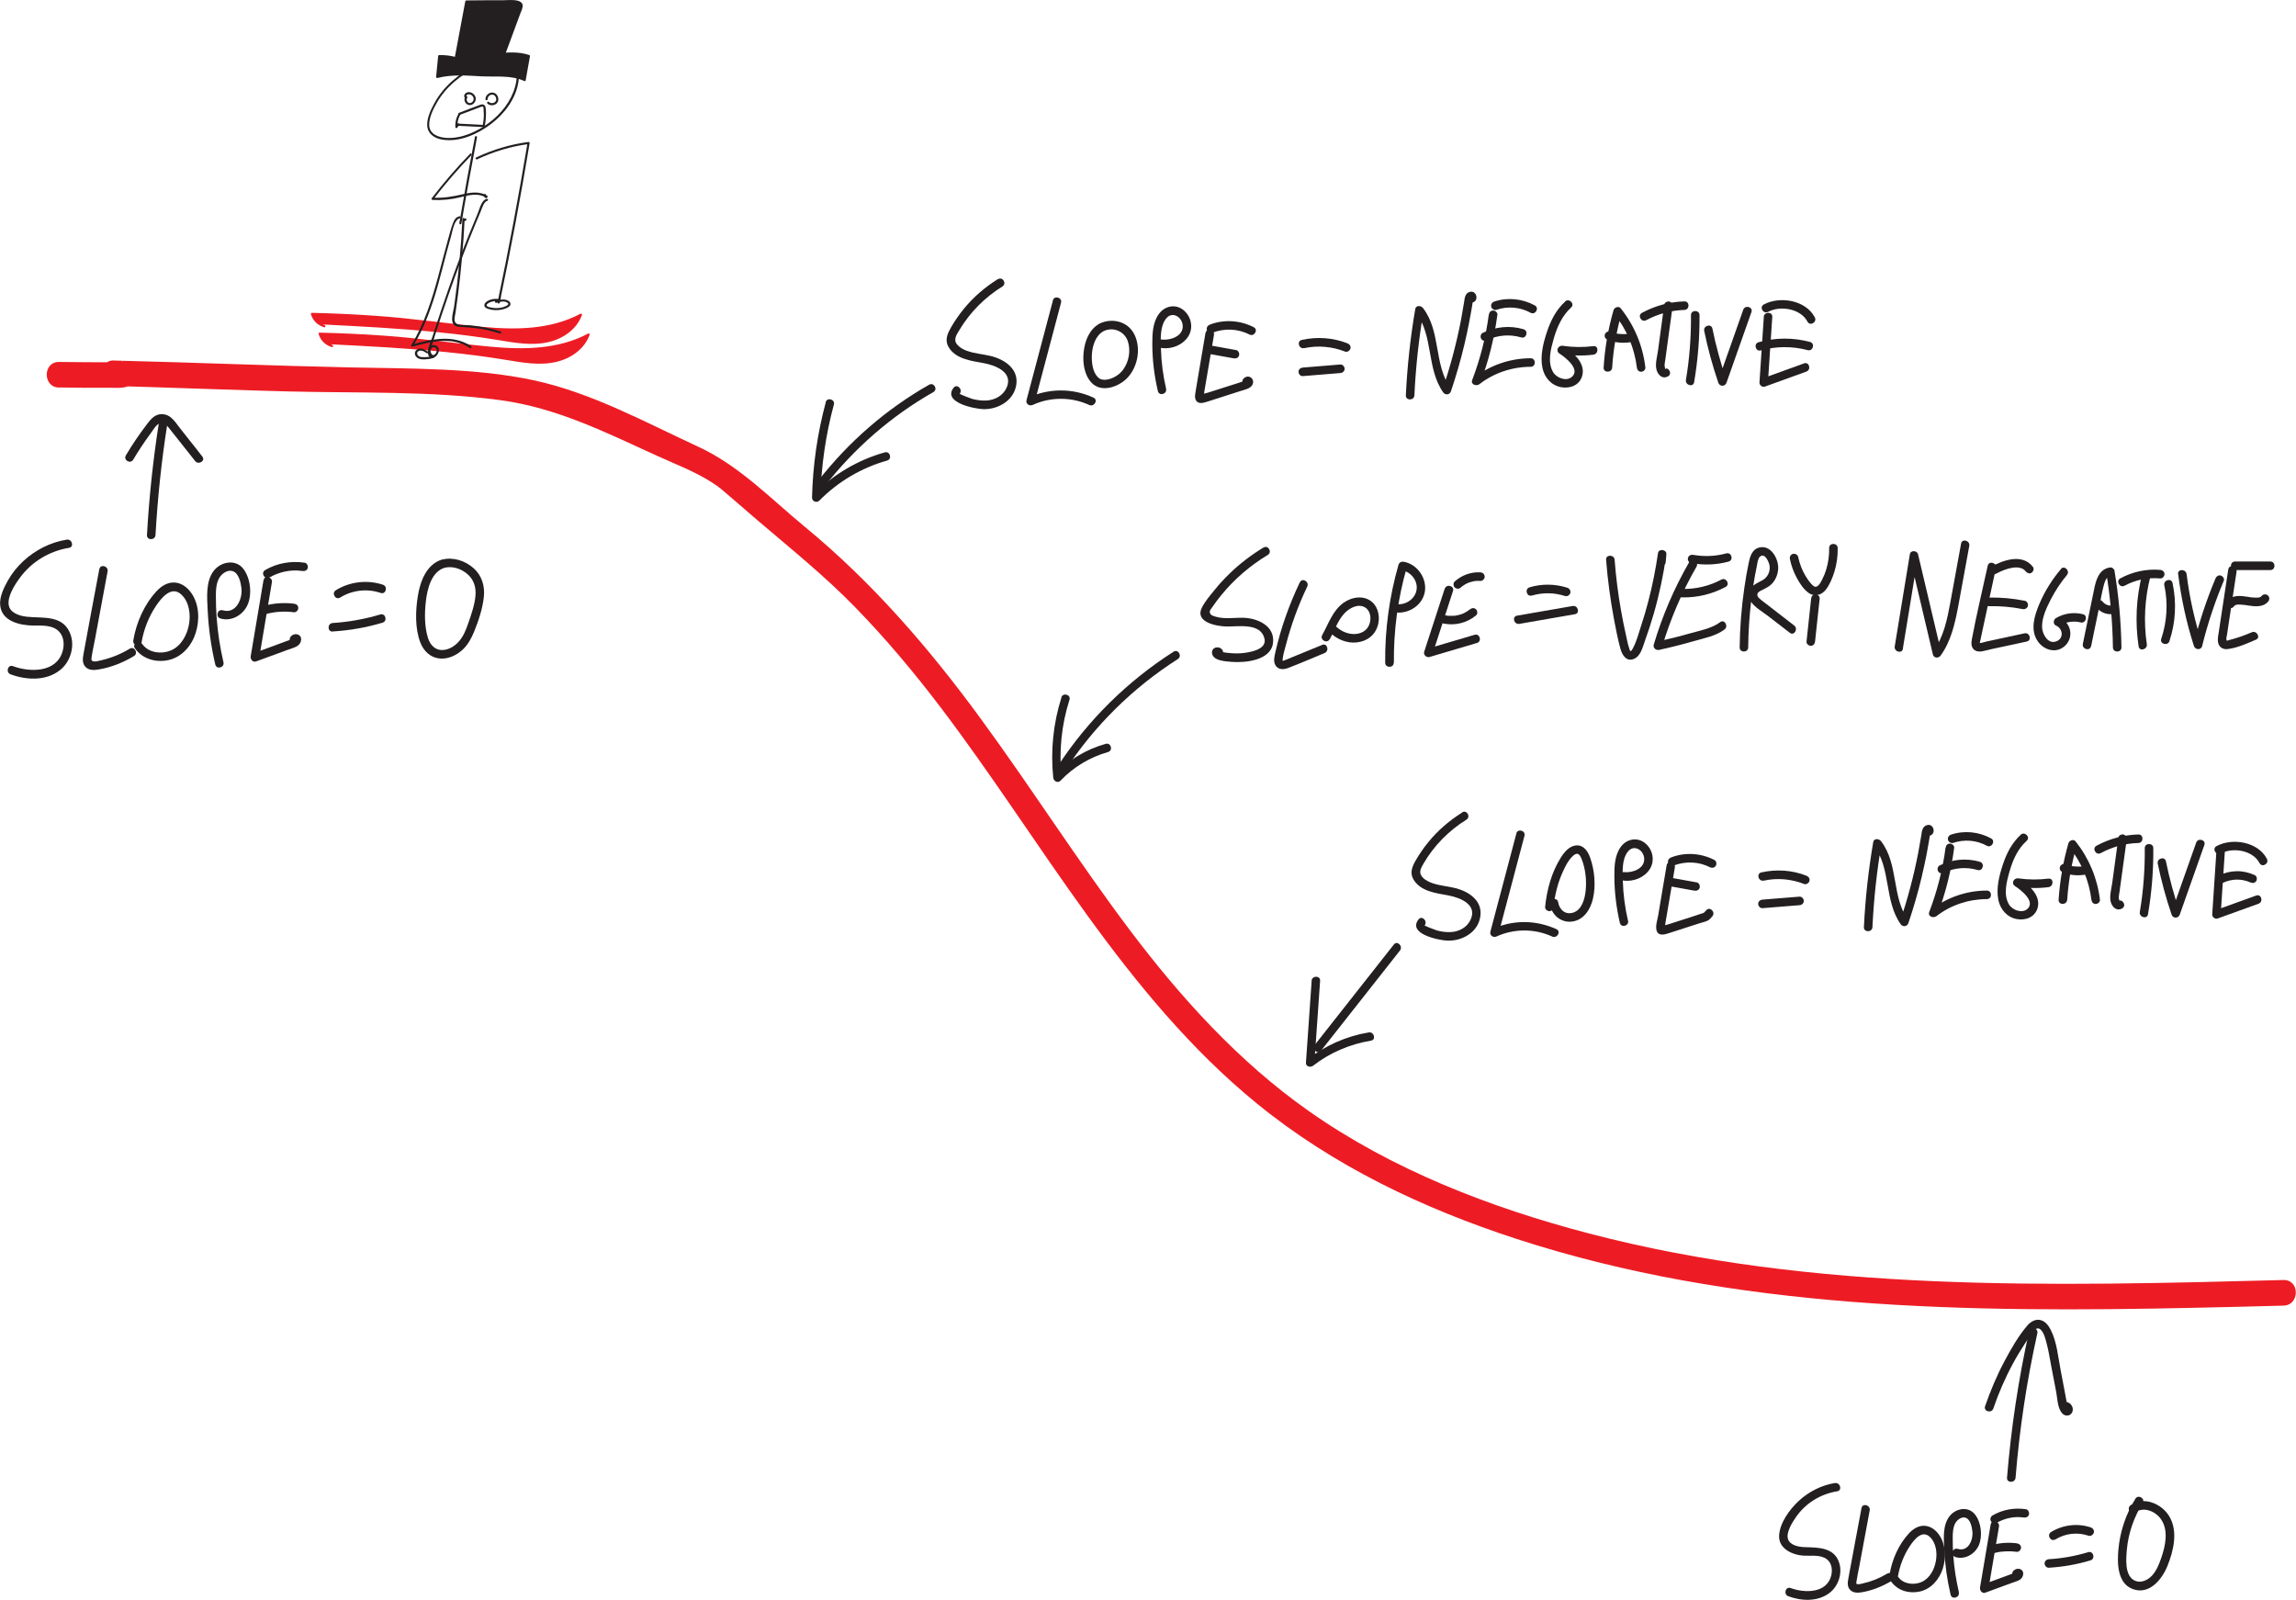 <?xml version="1.0" encoding="UTF-8"?>
<svg id="Layer_2" data-name="Layer 2" xmlns="http://www.w3.org/2000/svg" viewBox="0 0 268.87 187.33">
  <defs>
    <style>
      .cls-1 {
        fill: #ed1c24;
      }

      .cls-1, .cls-2 {
        stroke-width: 0px;
      }

      .cls-2 {
        fill: #231f20;
      }
    </style>
  </defs>
  <g id="Layer_1-2" data-name="Layer 1">
    <path class="cls-1" d="M6.94,45.37c2.06.03,4.12.06,6.17.04.86,0,1.92.11,2.51-.65,1.08-1.4-.38-2.35-1.59-2.48-.17-.02-.34-.03-.51-.04-.32-.02-.33-.12.09.02l.9.69h0c-.3.73-.6,1.47-.9,2.2-.51.2-.44.01-.17.05.23.03.48.01.71.02,1.11.03,2.23.07,3.34.1,5.38.17,10.76.37,16.14.51,8.26.22,16.71-.08,24.92,1.02,6.64.89,12.38,3.78,18.41,6.53,2.17.99,4.5,1.86,6.5,3.17.82.53.98.7,1.8,1.4,1.19,1.01,2.36,2.05,3.55,3.06,3.86,3.29,7.78,6.45,11.32,10.08s6.84,7.56,9.93,11.62c6.03,7.93,11.38,16.35,17.23,24.42,5.82,8.04,12.17,15.78,19.89,22.08,8.95,7.31,19.48,12.3,30.42,15.86,25.57,8.33,52.87,8.64,79.48,8.06,3.44-.07,6.88-.16,10.32-.25,1.93-.05,1.93-3.05,0-3-27.16.71-54.86,1.48-81.36-5.46-11.55-3.03-23.02-7.45-32.83-14.36-8.17-5.76-14.95-13.25-20.94-21.2s-11.46-16.56-17.41-24.69c-6.04-8.26-12.67-15.94-20.58-22.46-4.07-3.35-7.72-7.2-12.55-9.42-6.24-2.88-12.48-6.32-19.26-7.77s-14.34-1.35-21.46-1.5c-9.04-.19-18.06-.57-27.1-.79-.33,0-.8-.07-1.11.05-.92.36-1.38,1.28-.9,2.2.37.71,1.09.72,1.76.79.14.01.29.03.44.04.32.02-.25-.05-.2-.03.45.21-1.17-1.04-.54-.36l-.44-1.06h0c.15-.35.29-.7.44-1.06-2.14,2.19.96-.55.61-.37.6-.3.42-.01.28-.04-.09-.02-.21.01-.3.01-.41,0-.82.01-1.24.02-1.93,0-3.86-.02-5.79-.04s-1.93,2.98,0,3h0Z"/>
    <g>
      <g>
        <path class="cls-1" d="M38.64,40.18c6.83.35,13.67.69,20.41,1.79,1.85.3,3.73.66,5.58.36s3.7-1.4,4.3-3.18c-4.72,2.57-10.48,1.71-15.82,1.05-5.21-.64-10.44-1.03-15.69-1.15.18.7.76,1.27,1.46,1.44"/>
        <path class="cls-1" d="M38.64,40.31c4.55.23,9.1.46,13.64.92,2.33.23,4.66.53,6.97.91,1.95.32,3.99.7,5.95.22,1.69-.41,3.24-1.49,3.85-3.16.04-.11-.09-.19-.18-.14-3.53,1.88-7.6,1.89-11.48,1.53-4.16-.39-8.3-1-12.47-1.29-2.49-.18-4.99-.29-7.49-.35-.08,0-.14.08-.12.16.23.76.78,1.3,1.55,1.53.15.04.22-.2.07-.24-.68-.2-1.16-.67-1.37-1.35l-.12.16c4.55.11,9.09.41,13.61.91,3.98.44,8,1.19,12.01.85,2.08-.18,4.1-.69,5.95-1.67l-.18-.14c-.62,1.71-2.31,2.74-4.03,3.06-2.13.4-4.31-.12-6.42-.45-4.15-.64-8.34-1.02-12.53-1.29-2.4-.15-4.79-.28-7.19-.4-.16,0-.16.24,0,.25h0Z"/>
      </g>
      <g>
        <path class="cls-1" d="M37.74,37.87c6.83.35,13.67.69,20.41,1.79,1.85.3,3.73.66,5.58.36s3.7-1.4,4.3-3.18c-4.72,2.57-10.48,1.71-15.82,1.05-5.21-.64-10.44-1.03-15.69-1.15.18.7.76,1.27,1.46,1.44"/>
        <path class="cls-1" d="M37.74,37.99c4.55.23,9.1.46,13.64.92,2.33.23,4.66.53,6.97.91,1.95.32,3.99.7,5.95.22,1.69-.41,3.24-1.49,3.85-3.16.04-.11-.09-.19-.18-.14-3.53,1.88-7.6,1.89-11.48,1.53-4.16-.39-8.3-1-12.47-1.29-2.49-.18-4.99-.29-7.49-.35-.08,0-.14.08-.12.16.23.76.78,1.3,1.55,1.53.15.04.22-.2.07-.24-.68-.2-1.16-.67-1.37-1.35l-.12.16c4.55.11,9.09.41,13.61.91,3.98.44,8,1.19,12.01.85,2.08-.18,4.1-.69,5.95-1.67l-.18-.14c-.62,1.71-2.31,2.74-4.03,3.06-2.13.4-4.31-.12-6.42-.45-4.15-.64-8.34-1.02-12.53-1.29-2.4-.15-4.79-.28-7.19-.4-.16,0-.16.24,0,.25h0Z"/>
      </g>
      <path class="cls-2" d="M53.8,25.33c-.39.08-.58.36-.72.71-.26.64-.43,1.35-.62,2.02-.39,1.39-.74,2.8-1.12,4.2-.76,2.83-1.64,5.64-3.18,8.15-.06.09.04.21.14.18,2.2-.6,4.68-1.22,6.73.16.13.09.26-.13.13-.22-2.1-1.41-4.66-.81-6.93-.18l.14.18c1.36-2.21,2.22-4.67,2.92-7.16.35-1.25.67-2.52,1-3.78.18-.66.36-1.33.55-1.99.16-.55.34-1.9,1.02-2.04.16-.03.09-.27-.07-.24h0Z"/>
      <path class="cls-2" d="M54.39,25.63v-.02c-.02-.14-.24-.1-.24.03-.16,3.41-.48,6.81-.96,10.19-.11.8-.71,2.31.5,2.43.84.08,1.67.09,2.51.23.79.13,1.57.32,2.34.56.15.05.22-.19.07-.24-1.25-.39-2.54-.64-3.84-.74-.31-.02-.69.02-.99-.05-.8-.17-.52-.85-.44-1.39.1-.7.2-1.39.29-2.09.38-2.95.64-5.92.78-8.89l-.25.03c.04.25.32.27.45.08.09-.13-.12-.26-.22-.13h0Z"/>
      <path class="cls-2" d="M55.75,7.67c-2.01.93-3.8,2.43-4.87,4.39-.45.82-1.02,1.98-.81,2.94.19.83.98,1.23,1.75,1.35,2,.33,4.17-.67,5.72-1.86s2.86-2.92,3.17-4.9c.16-1-.04-2.14-.98-2.69-.75-.44-1.87-.51-2.51.16-.11.12.06.29.18.18.65-.67,1.89-.49,2.52.12.74.72.66,1.87.4,2.79-.47,1.71-1.63,3.17-3.04,4.22s-3.21,1.87-4.98,1.78c-.92-.05-2.02-.42-2.04-1.52-.01-.9.48-1.88.92-2.64,1.07-1.84,2.76-3.22,4.67-4.11.15-.07.02-.28-.13-.22h0Z"/>
      <path class="cls-2" d="M55.62,16.02c-.65,3.36-1.26,6.72-1.83,10.09-.03.16.21.22.24.07.57-3.37,1.19-6.73,1.83-10.09.03-.16-.21-.22-.24-.07h0Z"/>
      <path class="cls-2" d="M55.04,18.02c-1.6,1.64-3.09,3.38-4.49,5.2-.06.08.02.18.11.19,1.09.06,2.16-.05,3.22-.31s2.09-.54,3.05.04l-.03-.2v-.08c.06-.16-.19-.22-.23-.07-.07.24.19.56.4.32.05-.06.05-.15-.03-.2-.88-.53-1.87-.39-2.82-.17-1.19.28-2.35.48-3.58.4l.11.19c1.38-1.8,2.87-3.52,4.45-5.15.11-.12-.06-.29-.18-.18h0Z"/>
      <path class="cls-2" d="M55.89,18.65c1.91-.9,3.92-1.51,6.01-1.78l-.12-.16c-1.04,6.25-2.21,12.48-3.51,18.68-.03.16.2.22.24.07.05-.2.1-.4.15-.61.04-.16-.2-.22-.24-.07-.05.2-.1.4-.15.61l.24.07c1.3-6.2,2.47-12.43,3.51-18.68.01-.07-.03-.17-.12-.16-2.14.28-4.19.9-6.14,1.82-.15.07-.02.28.13.22h0Z"/>
      <g>
        <path class="cls-2" d="M53.24,7.5c.46-2.44.92-4.88,1.37-7.32,1.82-.03,3.65-.03,5.47-.01.36,0,.8.04.96.3.1.17.04.37-.03.56-.94,2.53-1.88,5.07-2.82,7.6"/>
        <path class="cls-2" d="M53.36,7.53c.46-2.44.92-4.88,1.37-7.32l-.12.09c1.22-.02,2.43-.03,3.65-.02.61,0,1.22,0,1.82.01.28,0,.86,0,.88.39.02.26-.2.63-.28.86-.87,2.35-1.74,4.7-2.61,7.05-.06.15.19.22.24.07.5-1.35,1-2.69,1.5-4.04.24-.66.49-1.32.73-1.98.13-.34.25-.69.38-1.03.1-.26.24-.54.28-.81.15-1.04-1.73-.76-2.28-.77-1.44,0-2.87,0-4.31.02-.05,0-.11.04-.12.09-.46,2.44-.92,4.88-1.37,7.32-.03.16.21.22.24.07h0Z"/>
      </g>
      <path class="cls-2" d="M58.63,35.07c-.48-.14-1.04-.09-1.49.15-.19.1-.4.27-.42.5-.02.26.24.38.45.45.51.17,1.07.19,1.59.08.32-.07,1.19-.31.99-.79-.1-.24-.41-.35-.65-.38-.36-.04-.71.05-1.05.14-.15.04-.09.28.07.24.4-.11.95-.28,1.32,0,.2.15.01.27-.15.36-.17.09-.36.15-.54.19-.39.09-.81.09-1.2.01-.16-.03-.43-.07-.54-.2-.13-.15.19-.34.3-.39.38-.19.86-.22,1.26-.1.16.04.22-.2.07-.24h0Z"/>
      <g>
        <path class="cls-2" d="M57.01,23.28c-.64.14-.86,1.22-1.08,1.74-.37.88-.73,1.76-1.09,2.64-.78,1.94-1.52,3.9-2.22,5.88s-1.35,3.92-1.98,5.89c-.18.57-.76,1.66-.43,2.26.17.3.51.35.69.04.08-.14-.13-.26-.22-.13-.25-.24-.32-.49-.23-.74.02-.07.04-.15.06-.22.06-.19.12-.38.18-.57.12-.38.24-.76.36-1.15.23-.72.47-1.44.71-2.16.49-1.47,1-2.93,1.53-4.39s1.05-2.81,1.6-4.21c.29-.73.59-1.46.89-2.18.16-.39.32-.78.49-1.16.14-.34.38-1.21.79-1.3.16-.03.09-.28-.07-.24h0Z"/>
        <path class="cls-2" d="M50.06,41.15c-.24-.16-.49-.32-.78-.34-.22-.01-.46.08-.59.25-.15.19-.14.45,0,.65.16.23.41.33.68.36.29.03.6,0,.89-.04.27-.04.55-.11.76-.29.33-.26.56-.86.18-1.19-.31-.27-.9-.15-.95.3-.02.16.23.16.25,0,.03-.23.39-.23.53-.12.27.21.05.65-.15.81-.32.26-.8.27-1.19.28-.21,0-.44.01-.62-.1-.15-.09-.27-.27-.2-.45.07-.16.27-.23.44-.22.24.02.46.17.65.3.13.09.26-.13.13-.22h0Z"/>
      </g>
      <g>
        <path class="cls-2" d="M53.77,6.83l4.31-.45c1.29-.13,2.63-.26,3.84.17-.17.94-.34,1.88-.5,2.82-1.21-.59-2.63-.5-3.97-.52-2.1-.04-4.25-.4-6.27.15.08-.81.16-1.63.24-2.44.91-.03,1.82.13,2.67.46"/>
        <path class="cls-2" d="M53.77,6.96c1.37-.14,2.74-.28,4.11-.43s2.71-.29,4.02.15l-.09-.15c-.17.94-.34,1.88-.5,2.82l.18-.07c-1.52-.7-3.23-.49-4.85-.57-1.84-.09-3.68-.28-5.49.19l.16.12c.08-.81.16-1.63.24-2.44l-.12.12c.91-.02,1.78.13,2.63.46.15.06.22-.18.07-.24-.87-.33-1.77-.49-2.7-.47-.07,0-.12.06-.12.12-.08.81-.16,1.63-.24,2.44,0,.08.09.14.16.12,1.72-.44,3.47-.28,5.22-.19,1.63.08,3.41-.16,4.93.54.07.03.17.01.18-.07.17-.94.34-1.88.5-2.82.01-.07-.02-.13-.09-.15-1.26-.42-2.58-.31-3.88-.18-1.44.15-2.88.3-4.31.45-.16.02-.16.27,0,.25h0Z"/>
      </g>
      <path class="cls-2" d="M54.63,11.29s-.02-.03-.02-.05c0,.02,0,0,0-.01,0-.02,0,.03,0-.01,0-.01,0-.03.02-.05.01-.02.02-.03.04-.04.07-.07.17-.1.26-.09.21.01.42.16.5.36.09.2.02.43-.15.57-.08.06-.18.1-.28.1-.09,0-.16-.04-.22-.1-.07-.07-.11-.15-.13-.25-.01-.08,0-.18.05-.25.04-.05.05-.13,0-.18-.04-.04-.13-.05-.18,0-.19.23-.16.55.02.78.2.25.54.31.81.14s.44-.53.33-.85-.4-.53-.72-.57c-.18-.02-.36.05-.48.17s-.18.31-.07.46c.04.05.11.08.17.04.05-.03.08-.12.04-.17h0Z"/>
      <path class="cls-2" d="M57.1,11.61c0-.2.12-.39.31-.48.17-.09.37-.07.5.05.14.12.22.31.2.5-.02.16-.15.31-.3.36-.19.07-.41.04-.56-.1-.11-.11-.29.06-.18.18.38.38,1.15.22,1.27-.33.06-.26-.02-.53-.2-.73-.19-.21-.49-.28-.76-.18-.3.12-.54.41-.53.74,0,.16.25.16.25,0h0Z"/>
      <path class="cls-2" d="M53.67,13.36c-.26.46-.38.99-.35,1.52,0,.13.16.16.23.06.08-.1.16-.21.23-.31.04-.05,0-.14-.04-.17-.06-.04-.13,0-.17.04-.08.1-.16.21-.23.31l.23.06c-.03-.49.07-.97.31-1.4.08-.14-.14-.27-.22-.13h0Z"/>
      <path class="cls-2" d="M53.82,13.46c.82-.31,1.63-.63,2.45-.93.07-.03.2-.08.28-.04.08.05.07.21.08.29.02.21.03.41.03.62,0,.44-.05.88-.14,1.32l.12-.09c-1.06-.06-2.11-.12-3.17-.16-.16,0-.16.24,0,.25,1.06.05,2.12.1,3.17.16.05,0,.11-.04.12-.09.1-.49.15-.98.15-1.48,0-.24,0-.49-.05-.73-.03-.17-.12-.31-.3-.35-.2-.04-.41.08-.59.14l-.72.27-1.49.57c-.15.06-.08.3.07.24h0Z"/>
    </g>
    <g>
      <g>
        <path class="cls-2" d="M7.8,63.19c-1.9.31-3.67,1.21-5.08,2.52-.7.65-1.31,1.41-1.78,2.24s-1.02,1.92-.92,2.93c.18,1.89,2.34,2.35,3.9,2.37,1.01,0,2.29-.09,3.03.74.55.61.6,1.52.38,2.28-.73,2.51-3.82,2.47-5.82,1.73-.6-.22-.87.74-.27.96,1.87.69,4.19.8,5.82-.52,1.25-1.01,1.77-2.92,1.1-4.4-.93-2.07-3.23-1.62-5.06-1.83-.78-.09-1.9-.42-2.07-1.32-.2-1.04.69-2.4,1.28-3.21,1.37-1.89,3.47-3.16,5.77-3.53.63-.1.36-1.07-.27-.96h0Z"/>
        <path class="cls-2" d="M11.63,66.64c-.62,3.31-1.25,6.62-1.85,9.93-.1.53-.17,1.11.24,1.53.39.4.97.38,1.48.3,1.48-.24,2.91-.81,4.19-1.58.55-.33.05-1.2-.5-.86-1.05.63-2.17,1.09-3.36,1.36-.25.06-.55.15-.81.13-.35-.03-.33-.21-.29-.51.1-.69.26-1.38.39-2.07l1.48-7.96c.12-.63-.85-.9-.96-.27h0Z"/>
        <path class="cls-2" d="M16.57,75.26c.26-1.55.83-3.02,1.71-4.33.64-.95,1.82-2.41,2.98-1.29.91.87,1.08,2.3.87,3.48s-.88,2.49-2.07,3.02c-1.11.49-2.66.33-3.4-.73-.37-.52-1.23-.02-.86.5.88,1.26,2.46,1.7,3.92,1.38,1.61-.35,2.74-1.7,3.21-3.22s.4-3.36-.56-4.68c-.46-.63-1.1-1.12-1.9-1.18-.85-.06-1.6.43-2.15,1.03-1.44,1.56-2.36,3.66-2.71,5.74-.11.63.86.9.96.27h0Z"/>
        <path class="cls-2" d="M26.17,77.55c-.4-1.72-.67-3.46-.8-5.22-.06-.82-.09-1.65-.09-2.47,0-.75.02-1.58.43-2.24.3-.49.98-.96,1.58-.73.68.27.9,1.31.98,1.95.16,1.27-.62,3.09-2.19,2.62-.62-.18-.88.78-.27.96,1.31.39,2.68-.42,3.2-1.64s.33-3.13-.55-4.22-2.56-.81-3.4.24c-1,1.25-.81,3.16-.74,4.66.1,2.14.4,4.26.89,6.35.15.63,1.11.36.96-.27h0Z"/>
        <path class="cls-2" d="M30.86,67.92l-1.5,8.91c-.06.34.22.76.62.62.83-.3,1.66-.61,2.49-.91.44-.16.88-.32,1.33-.49.35-.13.74-.22,1.05-.43.48-.32.64-1.14-.03-1.34-.5-.15-1.17.39-.78.9s1.25,0,.86-.5l.03.16-.15.35c-.17-.39-.36-.51-.59-.35l-.33.12-.5.18c-.41.15-.83.3-1.24.46-.8.29-1.6.59-2.4.88l.62.62,1.5-8.91c.11-.63-.86-.9-.96-.27h0Z"/>
        <path class="cls-2" d="M31.15,71.9c1.07-.29,2.16-.35,3.28-.21.27.03.5-.25.5-.5,0-.3-.23-.47-.5-.5-1.18-.15-2.39-.06-3.54.25-.26.07-.42.36-.35.62s.35.42.62.35h0Z"/>
        <path class="cls-2" d="M31.55,67.62c1.16-.67,2.54-.96,3.87-.76.27.04.54-.07.62-.35.06-.24-.08-.57-.35-.62-1.6-.24-3.24.04-4.64.86-.56.32-.05,1.19.5.86h0Z"/>
        <path class="cls-2" d="M39.83,69.97c1.42-.88,3.17-1.08,4.75-.54.61.21.87-.76.27-.96-1.82-.61-3.89-.37-5.52.64-.55.34-.04,1.2.5.86h0Z"/>
        <path class="cls-2" d="M38.96,73.94c1.98-.12,3.94-.46,5.84-1.03.61-.18.35-1.15-.27-.96-1.81.54-3.68.88-5.57,1-.64.04-.64,1.04,0,1h0Z"/>
        <path class="cls-2" d="M51.79,65.51c-1.85.55-2.58,2.55-2.86,4.28s-.34,3.76.28,5.41c.4,1.05,1.21,1.84,2.38,1.91.97.06,1.89-.4,2.59-1.04.62-.57,1.02-1.33,1.34-2.1.52-1.28.99-2.69,1.14-4.06.14-1.27-.22-2.5-1.19-3.37s-2.36-1.34-3.67-1.02c-.63.15-.36,1.12.27.96.95-.23,1.98.13,2.7.77s1,1.53.91,2.51c-.1,1.11-.5,2.21-.86,3.26-.26.75-.57,1.54-1.12,2.13-.43.47-.99.84-1.63.94-1.01.16-1.68-.5-1.96-1.41-.41-1.34-.4-2.89-.24-4.27s.62-3.46,2.2-3.93c.62-.18.35-1.15-.27-.96Z"/>
      </g>
      <g>
        <path class="cls-2" d="M147.96,64.11c-1.44.87-2.79,1.9-4,3.08-.63.61-1.22,1.25-1.76,1.93-.52.64-1.11,1.32-1.47,2.06-.82,1.7,1.77,2.16,2.91,2.18,1.38.02,3.98-.46,4.43,1.4.26,1.08-1.04,1.45-1.85,1.61-.58.12-1.17.16-1.76.13-.16,0-1.51-.09-1.55-.26l-.05.39-.3.16-.3-.23.03.05v-.5l-.03.06c-.28.58.58,1.08.86.5l.03-.06c.08-.15.11-.35,0-.5-.38-.55-1.33-.34-1.21.41.14.88,1.62.92,2.29.98,1.57.13,4.57-.16,4.84-2.18s-1.78-2.92-3.41-2.98c-1.09-.04-2.24.19-3.3-.13-.26-.08-.58-.15-.67-.43s.11-.45.26-.67c.34-.49.69-.97,1.07-1.43,1.53-1.87,3.37-3.45,5.44-4.7.55-.33.05-1.2-.5-.86h0Z"/>
        <path class="cls-2" d="M152.22,68.17c-1.25,2.62-2.23,5.37-2.87,8.2-.11.49-.26,1.06.01,1.53.32.54.95.52,1.47.32,1.44-.54,2.85-1.17,4.28-1.75.59-.24.33-1.21-.27-.96-1.2.49-2.39.98-3.59,1.47-.27.11-.53.24-.81.33-.22.07-.26.14-.24-.1.05-.56.24-1.13.38-1.67.61-2.36,1.45-4.65,2.5-6.85.28-.58-.59-1.09-.86-.5h0Z"/>
        <path class="cls-2" d="M155.71,74.86c.55-.98.91-2.14,1.68-2.99.55-.61,1.53-1.2,2.37-.8.59.28.8,1.02.7,1.62-.12.76-.56,1.29-1.36,1.49-.96.23-2.03-.19-2.71-.89-.45-.46-1.16.24-.71.71.82.84,2.04,1.36,3.22,1.22s2.1-.82,2.44-1.94c.28-.93.11-2.09-.63-2.76-.97-.87-2.4-.64-3.39.07-1.27.92-1.74,2.44-2.48,3.76-.32.56.55,1.07.86.5h0Z"/>
        <path class="cls-2" d="M163.23,77.6c-.04-3.79.47-7.56,1.52-11.2l-.62.35c1.09.2,1.97,1.27,1.74,2.4-.21,1.04-1.36,1.77-2.39,1.57-.63-.12-.9.84-.27.96,1.56.3,3.27-.67,3.62-2.27s-.81-3.34-2.44-3.63c-.27-.05-.53.07-.62.35-1.07,3.73-1.6,7.59-1.56,11.47,0,.64,1.01.64,1,0h0Z"/>
        <path class="cls-2" d="M169.18,68.93c-.8,2.46-1.6,4.92-2.4,7.38-.12.36.26.72.62.62,1.85-.55,3.7-1.1,5.55-1.64.62-.18.35-1.15-.27-.96-1.85.55-3.7,1.1-5.55,1.64l.62.62c.8-2.46,1.6-4.92,2.4-7.38.2-.61-.77-.88-.96-.27h0Z"/>
        <path class="cls-2" d="M169.09,73.02c1.34.26,2.71-.09,3.76-.96.21-.17.18-.53,0-.71-.21-.21-.5-.17-.71,0-.15.12-.4.29-.64.41-.06.03-.12.06-.19.09.06-.03-.11.04-.12.05-.12.04-.25.08-.37.11s-.25.06-.38.08c.08-.01-.11.01-.13.01-.07,0-.14.01-.21.01-.14,0-.28,0-.42,0-.02,0-.21-.02-.13-.01-.07,0-.14-.02-.21-.04-.26-.05-.55.07-.62.35-.06.25.07.56.35.62h0Z"/>
        <path class="cls-2" d="M171.06,68.79s.09-.07.13-.11c.04-.04.04-.04,0,0,.02-.02.05-.03.07-.05.09-.07.19-.13.29-.19s.2-.11.3-.16c.03-.01.05-.02.08-.03-.05.02-.05.02,0,0,.05-.02.11-.04.16-.06.11-.04.22-.07.33-.09.06-.01.11-.03.17-.04.02,0,.2-.03.08-.02.23-.03.46-.03.69-.02.26.02.51-.24.5-.5-.01-.29-.22-.48-.5-.5-1.1-.07-2.18.33-3,1.06-.2.17-.19.53,0,.71.21.19.5.19.71,0h0Z"/>
        <path class="cls-2" d="M179.38,69.74c1.28-.38,2.62-.36,3.89.05.26.08.55-.1.62-.35.07-.27-.09-.53-.35-.62-1.43-.46-2.99-.48-4.42-.05-.61.18-.35,1.15.27.96h0Z"/>
        <path class="cls-2" d="M177.92,73.05l6.51-1.13c.63-.11.36-1.07-.27-.96l-6.51,1.13c-.63.11-.36,1.07.27.96h0Z"/>
        <path class="cls-2" d="M188.08,65.55c.18,2.31.49,4.6.91,6.88.22,1.18.45,2.38.77,3.54.19.69.66,1.51,1.51,1.21s1.07-1.35,1.33-2.06c.39-1.07.74-2.16,1.06-3.26.65-2.24,1.13-4.53,1.46-6.84l-.98-.13c-.03.31-.06.62-.08.94-.06.64.94.64,1,0,.03-.31.06-.62.08-.94.05-.55-.9-.69-.98-.13-.28,1.91-.65,3.8-1.14,5.66-.24.93-.51,1.85-.81,2.76s-.53,1.85-.96,2.67c-.03.06-.2.4-.3.39-.08,0-.15-.29-.18-.38-.16-.47-.25-.99-.36-1.48-.22-.96-.41-1.92-.58-2.89-.35-1.97-.6-3.95-.75-5.94-.05-.64-1.05-.64-1,0h0Z"/>
        <path class="cls-2" d="M197.8,65.84c-1.75,3.04-3.14,6.28-4.14,9.64-.11.38.25.69.62.62,1.38-.3,2.76-.65,4.12-1.04,1.19-.34,2.54-.59,3.54-1.35.51-.38,0-1.25-.5-.86-.97.73-2.32.97-3.48,1.3-1.3.37-2.62.7-3.95.99l.62.62c.98-3.28,2.33-6.44,4.04-9.41.32-.56-.54-1.06-.86-.5h0Z"/>
        <path class="cls-2" d="M197,69.95c1.76.04,3.51-.39,5.07-1.22.57-.3.06-1.17-.5-.86-1.4.75-2.97,1.12-4.56,1.09-.64-.01-.64.99,0,1h0Z"/>
        <path class="cls-2" d="M198.03,65.93c1.46.27,2.96.22,4.39-.17.62-.17.36-1.13-.27-.96-1.26.34-2.58.4-3.86.17-.27-.05-.54.07-.62.35-.07.24.08.57.35.62h0Z"/>
        <path class="cls-2" d="M204.72,75.81c.02-1.86.14-3.71.36-5.56.11-.93.25-1.86.42-2.78.08-.43.16-.86.25-1.29.06-.31.11-.8.36-1.01.6-.5,1.11.77,1.13,1.2.03.63-.26,1.22-.8,1.54-.48.29-1.05.48-1.4.95s-.34,1.07-.02,1.56c.47.71,1.38,1.21,2.05,1.73.84.65,1.69,1.3,2.53,1.95.51.39,1.01-.48.5-.86-.81-.63-1.63-1.26-2.44-1.89-.41-.31-.82-.63-1.22-.94-.26-.21-.81-.55-.61-.94.13-.25.57-.4.8-.52.29-.15.57-.31.8-.53.48-.46.75-1.11.8-1.77.09-1.2-.88-2.97-2.32-2.51-.72.23-.97,1.01-1.11,1.67-.21,1-.39,2-.53,3.01-.34,2.32-.52,4.65-.55,6.99,0,.64.99.64,1,0h0Z"/>
        <path class="cls-2" d="M209.61,65.48c.15.75.42,1.47.78,2.15s.82,1.39,1.44,1.82c.68.47,1.49.22,1.97-.39s.79-1.4,1.02-2.13c.27-.89.4-1.83.38-2.76-.01-.64-1.01-.64-1,0,.02.86-.1,1.71-.35,2.54-.12.39-.27.77-.46,1.13-.14.28-.31.64-.59.81s-.51-.08-.69-.28c-.26-.28-.47-.59-.67-.92-.42-.69-.7-1.45-.87-2.24-.05-.26-.37-.42-.62-.35-.28.08-.4.35-.35.62h0Z"/>
        <path class="cls-2" d="M212.09,70.09l-.54,5.03c-.03.27.25.5.5.5.29,0,.47-.23.5-.5l.54-5.03c.03-.27-.25-.5-.5-.5-.29,0-.47.23-.5.5h0Z"/>
        <path class="cls-2" d="M222.83,75.96c.59-3.6,1.18-7.19,1.77-10.79h-.96c.9,3.82,1.8,7.64,2.71,11.47.11.45.68.45.91.12,1.21-1.69,1.67-3.73,2.05-5.74.44-2.37.86-4.74,1.3-7.1.11-.63-.85-.9-.96-.27-.42,2.3-.84,4.6-1.26,6.9-.37,2-.78,4.02-1.98,5.7l.91.12c-.9-3.82-1.8-7.64-2.71-11.47-.11-.46-.88-.5-.96,0-.59,3.6-1.18,7.19-1.77,10.79-.1.63.86.9.96.27h0Z"/>
        <path class="cls-2" d="M232.77,66.24c-.62,2.87-1.32,5.73-1.86,8.62-.09.46-.09,1,.36,1.29.51.32,1.26,0,1.79-.11,1.43-.31,2.85-.62,4.28-.92.63-.14.36-1.1-.27-.96-1.19.26-2.38.51-3.57.77-.3.06-.59.13-.89.19-.24.05-.61.21-.85.17.07.08.1.09.09,0,0-.05,0-.1.02-.15.02-.12.05-.24.08-.36.07-.33.14-.66.21-.99.52-2.42,1.05-4.85,1.57-7.27.14-.63-.83-.9-.96-.27h0Z"/>
        <path class="cls-2" d="M232.86,70.98c1.34-.03,2.68.08,3.99.34.26.05.54-.08.62-.35.07-.25-.08-.56-.35-.62-1.4-.28-2.83-.41-4.26-.38-.64.01-.64,1.01,0,1h0Z"/>
        <path class="cls-2" d="M233.74,67.18c.62-.33,1.29-.61,1.97-.71.29-.04.62-.04.87.03.07.02.14.04.21.07-.07-.03.02.01.04.02.04.02.07.04.11.06.09.06.05.03.14.11.03.02.05.05.07.07,0,0,.09.11.06.06.16.21.43.33.68.18.21-.12.34-.47.18-.68-1.2-1.58-3.37-.85-4.83-.07-.57.3-.06,1.17.5.86h0Z"/>
        <path class="cls-2" d="M241.33,66.65c-1.04,1.23-1.89,2.59-2.52,4.08-.57,1.35-1.1,3.03-.18,4.36.74,1.08,2.24,1.48,3.24.48s.64-2.65-.62-3.19v.86c.73-.44,1.57-.57,2.4-.36.62.16.89-.81.27-.96-1.09-.27-2.21-.11-3.17.46-.29.17-.36.71,0,.86.82.35.98,1.52.04,1.86-.99.37-1.64-.88-1.66-1.68-.02-1.13.54-2.29,1.05-3.28s1.14-1.94,1.86-2.8c.41-.49-.29-1.2-.71-.71h0Z"/>
        <path class="cls-2" d="M244.88,75.65l1-4.84c.15-.74.27-1.5.47-2.24.1-.38.3-1.08.78-1.13l-.48-.37c.48,2.89.74,5.81.78,8.74,0,.64,1.01.64,1,0-.05-3.02-.32-6.03-.82-9-.03-.19-.28-.39-.48-.37-1.57.19-1.78,1.99-2.04,3.24l-1.18,5.71c-.13.63.83.9.96.27h0Z"/>
        <path class="cls-2" d="M245.43,71.04c.28.37.64.64,1.08.78.4.13.85.13,1.25,0,.25-.08.44-.35.35-.62-.08-.25-.35-.44-.62-.35-.09.03-.18.05-.27.06l.13-.02c-.14.02-.28.02-.42,0l.13.02c-.1-.01-.2-.04-.29-.07-.05-.02-.2-.09-.04-.01-.04-.02-.09-.04-.13-.07s-.09-.05-.13-.08c-.03-.02-.09-.08.02.02-.02-.02-.04-.03-.06-.05-.03-.03-.07-.06-.1-.09-.03-.03-.15-.18-.04-.04-.08-.11-.16-.19-.3-.23-.12-.03-.28-.02-.39.05-.21.13-.35.46-.18.68h0Z"/>
        <path class="cls-2" d="M248.8,68.58c1.28-.69,2.72-.98,4.17-.85.27.02.5-.25.5-.5,0-.29-.23-.48-.5-.5-1.61-.14-3.25.22-4.67.99-.57.31-.06,1.17.5.86h0Z"/>
        <path class="cls-2" d="M250.88,67.15c-.73,2.79-.87,5.68-.44,8.54.1.63,1.06.36.96-.27-.4-2.67-.24-5.4.44-8,.16-.62-.8-.89-.96-.27h0Z"/>
        <path class="cls-2" d="M254.05,75.06c.73-2.19.85-4.54.36-6.79-.14-.63-1.1-.36-.96.27.45,2.08.32,4.24-.36,6.26-.21.61.76.87.96.27h0Z"/>
        <path class="cls-2" d="M255.07,67.23c.36,2.86.97,5.68,1.85,8.42.15.45.84.5.96,0,.64-2.61,1.49-5.16,2.53-7.64.11-.25-.11-.55-.35-.62-.29-.08-.51.1-.62.35-1.04,2.48-1.89,5.03-2.53,7.64h.96c-.85-2.66-1.47-5.39-1.81-8.15-.08-.63-1.08-.64-1,0h0Z"/>
        <path class="cls-2" d="M260.94,66.66c-.37,2.46-.75,4.93-1.12,7.39-.07.43-.18.91-.03,1.34.17.47.6.67,1.08.61,1.12-.13,2.28-.66,3.31-1.1.59-.25.08-1.12-.5-.86-.86.37-1.75.68-2.65.91-.24.06-.26.15-.31-.06-.04-.16.05-.41.07-.57l.23-1.53.89-5.86c.1-.63-.87-.9-.96-.27h0Z"/>
        <path class="cls-2" d="M261.55,71.06s.06-.07.09-.11c.02-.02.13-.1.03-.03.03-.02.06-.04.1-.06.03-.02.13-.05.02-.01.08-.03.16-.05.24-.06.04,0,.03,0-.03,0,.03,0,.05,0,.08,0,.04,0,.08,0,.12,0,.19,0,.38.02.57.04-.09-.01.02,0,.05,0,.05,0,.09.01.14.02.1.02.2.03.3.05.8.12,1.75.23,2.34-.45.18-.2.2-.51,0-.71-.18-.18-.53-.2-.71,0-.03.04-.07.07-.1.1-.08.08.04,0-.04.03-.03.01-.07.04-.1.06-.09.06.08-.02-.02,0-.04,0-.07.02-.11.03-.01,0-.16.03-.09.02s-.08,0-.1,0c-.04,0-.08,0-.13,0-.09,0-.17,0-.26-.01-.05,0-.1,0-.16-.01-.02,0-.18-.02-.07,0-.19-.03-.38-.06-.57-.09-.79-.12-1.74-.22-2.3.48-.17.21-.21.5,0,.71.17.17.54.21.71,0h0Z"/>
        <path class="cls-2" d="M261.73,66.75h4.14c.64,0,.64-1,0-1h-4.14c-.64,0-.64,1,0,1h0Z"/>
      </g>
      <g>
        <path class="cls-2" d="M116.87,32.67c-1.49.93-2.84,2.08-3.95,3.43-.56.68-1.07,1.4-1.51,2.16-.42.72-.8,1.49-.37,2.3.78,1.46,2.66,1.69,4.11,1.95,1.38.25,3.52,1.04,2.74,2.86-.42.96-1.37,1.47-2.39,1.53-.57.03-1.13-.06-1.68-.2-.15-.04-1.47-.55-1.43-.6.39-.5-.31-1.21-.71-.71-1.37,1.74,2.49,2.5,3.5,2.52,1.76.03,3.59-1.05,3.84-2.91s-1.44-2.94-3.02-3.32c-.92-.22-1.88-.28-2.77-.6-.42-.15-.84-.38-1.14-.73-.5-.58-.05-1.2.28-1.74,1.24-2.06,2.96-3.79,5.01-5.06.55-.34.04-1.2-.5-.86h0Z"/>
        <path class="cls-2" d="M129.23,38.78c1.13-.56,2.47.02,2.85,1.2.35,1.08.12,2.36-.54,3.28-.36.5-.9.88-1.48,1.08-.31.1-.64.17-.96.11-.27-.05-.41-.15-.57-.32-.58-.6-.71-1.71-.67-2.59.06-1.03.42-2.25,1.38-2.77.57-.31.06-1.17-.5-.86-1.19.65-1.71,2.04-1.84,3.31-.13,1.2.05,2.65.9,3.57,1.18,1.29,3.3.49,4.3-.63s1.4-2.82,1.01-4.28c-.2-.79-.67-1.51-1.39-1.92-.91-.52-2.05-.52-2.98-.06-.58.29-.07,1.15.5.86Z"/>
        <path class="cls-2" d="M136.56,45.53c-.36-1.55-.57-3.13-.61-4.73-.03-1.1-.13-2.55.59-3.48s1.89-.22,1.96.8c.09,1.23-1.42,1.75-2.41,1.64-.64-.07-.63.93,0,1,1.16.13,2.42-.36,3.06-1.37s.35-2.34-.56-3.08-2.14-.51-2.84.4c-.77,1-.81,2.36-.81,3.56,0,1.86.23,3.71.65,5.52.15.63,1.11.36.96-.27h0Z"/>
        <path class="cls-2" d="M141.17,38.96l-.68,4.02-.34,2.01c-.05.32-.11.64-.16.97-.04.26-.09.52,0,.77.23.66.9.46,1.4.3.64-.21,1.29-.41,1.93-.62s1.29-.41,1.93-.62c.48-.16,1.18-.26,1.43-.77s-.22-1.1-.78-.88-.56.89,0,1.11c.6.23.86-.73.27-.96l-.05-.02.3.23-.02-.03.05.39c-.11.29-.24.27-.39-.05-.07-.24-.17-.32-.29-.22-.11,0-.25.08-.35.12l-.71.23c-.52.17-1.05.34-1.57.5s-1.05.34-1.57.5c-.07.02-.86.23-.86.27l.24.22s0-.1.01-.15c.05-.13.05-.29.07-.43.38-2.21.75-4.42,1.13-6.63.11-.63-.86-.9-.96-.27h0Z"/>
        <path class="cls-2" d="M141.32,41.39l3.16.57c.26.05.55-.07.62-.35.06-.24-.07-.57-.35-.62l-3.16-.57c-.26-.05-.55.07-.62.35-.06.24.07.57.35.62h0Z"/>
        <path class="cls-2" d="M141.95,38.97c1.41-.55,3.01-.5,4.36.2.57.29,1.08-.57.5-.86-1.58-.81-3.47-.94-5.13-.3-.25.1-.43.34-.35.62.07.24.36.45.62.35h0Z"/>
        <path class="cls-2" d="M152.71,40.77c1.61-.35,3.28-.2,4.81.4.25.1.55-.11.62-.35.08-.28-.1-.52-.35-.62-1.7-.67-3.57-.79-5.34-.4-.63.14-.36,1.1.27.96h0Z"/>
        <path class="cls-2" d="M152.56,44.04l4.4-.36c.27-.02.5-.21.5-.5,0-.25-.23-.52-.5-.5l-4.4.36c-.27.02-.5.21-.5.5,0,.25.23.52.5.5h0Z"/>
        <path class="cls-2" d="M165.63,46.29c.16-3.3.51-6.58,1.07-9.84l-.91.12c2.09,2.72,1.24,6.57,3.21,9.37.25.36.77.3.91-.12.6-1.78,1.12-3.58,1.56-5.41.21-.9.41-1.8.58-2.7.08-.43.16-.87.24-1.3.04-.22.07-.44.11-.65.02-.15.05-.29.07-.44.08-.21.08-.27-.02-.18l-.39-.05.07.04-.23-.3.04-.15.43-.25h-.07c-.64.05-.64,1.05,0,1.01.98-.07.65-1.55-.23-1.25-.52.18-.55.73-.62,1.19-.11.69-.23,1.38-.36,2.07-.53,2.75-1.25,5.46-2.15,8.11l.91-.12c-1.96-2.79-1.1-6.63-3.21-9.37-.23-.3-.83-.36-.91.12-.57,3.34-.94,6.72-1.1,10.1-.03.64.97.64,1,0h0Z"/>
        <path class="cls-2" d="M174.34,36.85c-.34,2.61-1,5.18-1.94,7.65-.2.53.49.75.84.49,1.71-1.33,3.85-2.04,6.01-2.04.64,0,.64-1,0-1-2.45,0-4.79.83-6.72,2.33l.84.49c.97-2.55,1.62-5.2,1.98-7.91.04-.27-.25-.5-.5-.5-.3,0-.47.23-.5.5h0Z"/>
        <path class="cls-2" d="M174.13,39.84c1.24-.62,2.69-.72,4.01-.33.62.18.88-.78.27-.96-1.59-.47-3.3-.3-4.78.43-.24.12-.31.46-.18.68.14.25.44.3.68.18h0Z"/>
        <path class="cls-2" d="M175.25,36.27c1.32-.44,2.77-.32,3.98.35.56.31,1.07-.55.5-.86-1.44-.79-3.19-.97-4.75-.45-.26.09-.42.34-.35.62.07.25.36.43.62.35h0Z"/>
        <path class="cls-2" d="M183.28,35.32c-1.04.94-1.68,2.2-2.12,3.52s-.82,2.81-.54,4.21c.23,1.15,1.03,2.08,2.21,2.29,1.03.18,2.12-.22,2.44-1.29.46-1.51-1.03-2.77-2.14-3.5l-.39.91c1.28.19,2.56.23,3.85.07.63-.08.64-1.08,0-1-1.19.15-2.39.14-3.58-.04-.54-.08-.89.59-.39.91.65.42,2.51,1.84,1.44,2.74-.66.56-1.8.1-2.19-.57-.69-1.19-.26-2.74.09-3.96.39-1.34.97-2.64,2.02-3.6.48-.43-.23-1.14-.71-.71h0Z"/>
        <path class="cls-2" d="M188.79,43.04c.14-2.19.52-4.35,1.13-6.45l-.84.22c1.42,1.78,2.33,3.97,2.6,6.22.03.27.21.5.5.5.25,0,.53-.23.5-.5-.3-2.55-1.29-4.92-2.89-6.93-.24-.31-.74-.11-.84.22-.63,2.19-1.02,4.44-1.16,6.72-.04.64.96.64,1,0h0Z"/>
        <path class="cls-2" d="M188.29,39.8c.89.35,1.87.42,2.8.24.26-.05.43-.37.35-.62-.09-.27-.34-.4-.62-.35-.06.01-.12.02-.18.03-.15.02.1,0-.05,0-.11.01-.21.02-.32.02-.2,0-.41,0-.61-.02-.02,0-.18-.02-.07,0-.04,0-.09-.01-.13-.02-.1-.02-.21-.04-.31-.06-.21-.05-.41-.12-.6-.19-.24-.1-.56.11-.62.35-.07.29.09.51.35.62h0Z"/>
        <path class="cls-2" d="M192.78,37.49c1.38-.74,2.91-1.15,4.47-1.2.64-.02.64-1.02,0-1-1.74.05-3.44.51-4.97,1.34-.57.31-.06,1.17.5.86h0Z"/>
        <path class="cls-2" d="M194.89,35.67l-.74,5.44c-.1.71-.37,1.57-.14,2.27.19.58.71,1.04,1.32.69.56-.32.05-1.18-.5-.86.39-.23.19.24.16-.07,0-.09-.05-.17-.06-.26-.02-.27.06-.55.09-.81l.28-2.07.56-4.06c.04-.27-.07-.53-.35-.62-.23-.07-.58.08-.62.35h0Z"/>
        <path class="cls-2" d="M198.39,44.75c.44-2.59.65-5.22.63-7.85,0-.64-1.01-.64-1,0,.02,2.54-.17,5.08-.59,7.58-.11.63.86.9.96.27h0Z"/>
        <path class="cls-2" d="M199.57,38.75c.42,2.05.97,4.07,1.65,6.06.16.48.8.47.96,0,.97-2.76,1.95-5.51,2.92-8.27.21-.61-.75-.87-.96-.27-.97,2.76-1.95,5.51-2.92,8.27h.96c-.67-1.98-1.23-4-1.65-6.06-.13-.63-1.09-.36-.96.27h0Z"/>
        <path class="cls-2" d="M206.55,37.11l-.51,7.68c-.02.31.34.59.63.48,1.62-.59,3.24-1.17,4.86-1.76.6-.22.34-1.18-.27-.96-1.62.59-3.24,1.17-4.86,1.76l.63.48.51-7.68c.04-.64-.96-.64-1,0h0Z"/>
        <path class="cls-2" d="M206.2,41.03c1.79-.5,3.7-.51,5.49-.03.62.17.89-.8.27-.96-1.97-.53-4.06-.52-6.02.03-.62.17-.36,1.14.27.96h0Z"/>
        <path class="cls-2" d="M207.06,36.51c1.45-.77,3.81-.36,4.6,1.15.3.57,1.16.07.86-.5-1.06-2.02-4.07-2.52-5.97-1.51-.57.3-.06,1.17.5.86h0Z"/>
        <path class="cls-2" d="M123.3,35.19c-1.03,3.89-2.06,7.77-3.09,11.66-.12.45.35.74.73.56,2.08-.95,4.53-.95,6.61.01.58.27,1.09-.59.5-.86-2.43-1.12-5.18-1.12-7.62-.01l.73.56c1.03-3.89,2.06-7.77,3.09-11.66.17-.62-.8-.89-.96-.27h0Z"/>
      </g>
      <g>
        <path class="cls-2" d="M171.24,95.13c-1.5.94-2.86,2.1-3.98,3.48-.54.66-1.03,1.37-1.46,2.11s-.74,1.49-.27,2.27c.83,1.4,2.65,1.59,4.09,1.86s3.44,1.11,2.57,2.88c-.43.89-1.34,1.36-2.3,1.41-.56.03-1.11-.05-1.65-.2-.12-.03-1.44-.54-1.41-.58.39-.5-.31-1.21-.71-.71-1.33,1.7,2.35,2.45,3.35,2.49,1.75.07,3.59-.95,3.88-2.81s-1.33-2.93-2.89-3.33c-.87-.22-1.78-.28-2.64-.56-.45-.15-.9-.36-1.23-.71-.51-.55-.21-1.05.11-1.61,1.22-2.1,2.96-3.86,5.02-5.14.55-.34.04-1.2-.5-.86h0Z"/>
        <path class="cls-2" d="M181.93,106.17c.15-1.43.51-2.86,1.12-4.17.28-.61.6-1.26,1.09-1.72.14-.14.37-.34.59-.3.25.04.39.39.48.59.46,1.15.61,2.55.47,3.78-.1.9-.43,2.15-1.4,2.49s-1.67-.32-1.82-1.21c-.11-.63-1.07-.36-.96.27.21,1.2,1.23,2.12,2.48,2.02,1.43-.12,2.24-1.36,2.55-2.65.37-1.55.21-3.35-.32-4.85-.25-.71-.73-1.47-1.58-1.43s-1.44.78-1.84,1.41c-1.09,1.72-1.65,3.78-1.85,5.79-.03.27.25.5.5.5.29,0,.47-.23.5-.5h0Z"/>
        <path class="cls-2" d="M190.64,107.8c-.35-1.53-.56-3.08-.6-4.65-.03-1.08-.13-2.51.58-3.42s1.85-.21,1.92.78c.09,1.21-1.4,1.72-2.36,1.61-.64-.07-.63.93,0,1,1.14.12,2.39-.36,3.02-1.36s.34-2.32-.56-3.04-2.12-.5-2.8.39c-.76.99-.8,2.33-.79,3.51,0,1.83.23,3.66.64,5.44.15.63,1.11.36.96-.27h0Z"/>
        <path class="cls-2" d="M195.17,101.32c-.22,1.32-.45,2.64-.67,3.96-.11.64-.22,1.27-.32,1.91-.09.53-.34,1.22-.19,1.75.2.7.9.5,1.4.34l1.83-.59,1.83-.59c.31-.1.68-.17.96-.32.21-.12.36-.31.51-.49.42-.48-.28-1.19-.71-.71-.16.19-.24.31-.47.37s-.47.15-.7.23l-1.55.5-1.55.5c-.07.02-.84.23-.84.27l.24.23s0-.1.01-.14c.05-.13.05-.29.07-.42.37-2.18.74-4.35,1.11-6.53.11-.63-.86-.9-.96-.27h0Z"/>
        <path class="cls-2" d="M195.31,103.73l3.11.56c.26.05.55-.07.62-.35.06-.24-.07-.57-.35-.62l-3.11-.56c-.26-.05-.55.07-.62.35-.06.24.07.57.35.62h0Z"/>
        <path class="cls-2" d="M195.96,101.36c1.39-.54,2.96-.49,4.29.19.24.12.54.06.68-.18.13-.22.06-.56-.18-.68-1.56-.8-3.42-.93-5.06-.29-.25.1-.43.34-.35.62.07.24.36.45.62.35h0Z"/>
        <path class="cls-2" d="M206.54,103.12c1.58-.35,3.23-.2,4.73.39.25.1.55-.11.62-.35.08-.28-.1-.52-.35-.62-1.67-.66-3.51-.78-5.27-.39-.63.14-.36,1.1.27.96h0Z"/>
        <path class="cls-2" d="M206.39,106.34l4.34-.35c.27-.02.5-.21.5-.5,0-.25-.23-.52-.5-.5l-4.34.35c-.27.02-.5.21-.5.5,0,.25.23.52.5.5h0Z"/>
        <path class="cls-2" d="M219.27,108.55c.16-3.25.5-6.48,1.05-9.69l-.91.12c2.06,2.67,1.22,6.47,3.16,9.23.25.36.77.3.91-.12.59-1.75,1.11-3.53,1.54-5.33.21-.88.4-1.77.58-2.66.08-.43.16-.86.23-1.28.04-.21.07-.43.11-.64.02-.14.05-.29.07-.43.08-.21.08-.27-.02-.18l-.39-.05.07.04-.23-.3.04-.15.43-.25h-.07c-.64.05-.64,1.05,0,1.01.98-.07.65-1.55-.23-1.24-.51.18-.55.72-.62,1.18-.11.68-.23,1.36-.36,2.04-.52,2.71-1.23,5.38-2.11,7.99l.91-.12c-1.93-2.75-1.08-6.53-3.16-9.23-.23-.3-.83-.36-.91.12-.56,3.29-.93,6.62-1.09,9.95-.03.64.97.64,1,0h0Z"/>
        <path class="cls-2" d="M227.83,99.26c-.33,2.57-.99,5.1-1.91,7.53-.2.53.49.75.84.49,1.68-1.31,3.79-2,5.91-2,.64,0,.64-1,0-1-2.41,0-4.72.82-6.62,2.3l.84.49c.96-2.52,1.6-5.13,1.95-7.79.04-.27-.25-.5-.5-.5-.3,0-.47.23-.5.5h0Z"/>
        <path class="cls-2" d="M227.64,102.2c1.22-.61,2.64-.71,3.94-.33.62.18.88-.78.27-.96-1.57-.46-3.26-.3-4.71.43-.24.12-.31.46-.18.68.14.25.44.3.68.18h0Z"/>
        <path class="cls-2" d="M228.74,98.69c1.29-.43,2.72-.32,3.92.34.56.31,1.07-.55.5-.86-1.42-.78-3.14-.96-4.69-.44-.26.09-.42.34-.35.62.07.25.36.43.62.35h0Z"/>
        <path class="cls-2" d="M236.64,97.74c-1.02.93-1.66,2.17-2.09,3.47s-.81,2.77-.54,4.15c.23,1.13,1.02,2.05,2.18,2.26,1.02.18,2.09-.22,2.41-1.27.45-1.49-1.02-2.74-2.12-3.45l-.39.91c1.26.19,2.52.23,3.79.07.63-.08.64-1.08,0-1-1.17.14-2.36.14-3.52-.03-.54-.08-.89.59-.39.91.64.41,2.47,1.81,1.42,2.69-.64.54-1.77.09-2.14-.56-.68-1.17-.26-2.69.09-3.9.38-1.32.95-2.6,1.99-3.54.48-.43-.23-1.14-.71-.71h0Z"/>
        <path class="cls-2" d="M242.08,105.35c.14-2.15.51-4.28,1.11-6.35l-.84.22c1.39,1.75,2.29,3.9,2.56,6.13.03.27.21.5.5.5.25,0,.53-.23.5-.5-.3-2.51-1.28-4.85-2.85-6.83-.24-.31-.74-.11-.84.22-.62,2.16-1,4.38-1.15,6.62-.04.64.96.64,1,0h0Z"/>
        <path class="cls-2" d="M241.58,102.16c.88.35,1.84.41,2.76.23.26-.05.43-.37.35-.62-.09-.27-.34-.4-.62-.35-.06.01-.12.02-.18.03-.15.02.1,0-.04,0-.1.01-.21.02-.31.02-.2,0-.4,0-.6-.02-.02,0-.18-.02-.07,0-.04,0-.09-.01-.13-.02-.1-.02-.2-.04-.31-.06-.2-.05-.4-.11-.59-.19-.24-.1-.56.11-.62.35-.07.29.09.51.35.62h0Z"/>
        <path class="cls-2" d="M246.01,99.89c1.35-.73,2.86-1.14,4.4-1.18.64-.02.64-1.02,0-1-1.72.05-3.39.5-4.9,1.32-.57.31-.06,1.17.5.86h0Z"/>
        <path class="cls-2" d="M248.07,98.09l-.73,5.36c-.1.7-.36,1.55-.14,2.24.19.57.71,1.03,1.31.68.56-.32.05-1.18-.5-.86.22.09.3.1.22.03-.02-.03-.04-.06-.05-.1,0-.09-.05-.17-.06-.26-.02-.26.06-.54.09-.8l.28-2.04.55-4c.04-.27-.07-.53-.35-.62-.23-.07-.58.08-.62.35h0Z"/>
        <path class="cls-2" d="M251.54,107.04c.44-2.56.64-5.14.62-7.73,0-.64-1.01-.64-1,0,.02,2.5-.16,5-.58,7.47-.11.63.86.9.96.27h0Z"/>
        <path class="cls-2" d="M252.68,101.13c.42,2.02.96,4.01,1.62,5.96.16.48.8.47.96,0,.96-2.72,1.92-5.43,2.88-8.15.21-.61-.75-.87-.96-.27-.96,2.72-1.92,5.43-2.88,8.15h.96c-.66-1.95-1.21-3.94-1.62-5.96-.13-.63-1.09-.36-.96.27h0Z"/>
        <path class="cls-2" d="M259.56,99.51c-.17,2.52-.34,5.04-.5,7.56-.02.31.34.59.63.48,1.6-.58,3.19-1.15,4.79-1.73.6-.22.34-1.18-.27-.96-1.6.58-3.19,1.15-4.79,1.73l.63.48c.17-2.52.34-5.04.5-7.56.04-.64-.96-.64-1,0h0Z"/>
        <path class="cls-2" d="M260.34,103.36c1.01-.47,2.18-.49,3.2-.03.25.11.54.07.68-.18.12-.21.07-.57-.18-.68-.67-.3-1.37-.47-2.11-.46s-1.44.19-2.1.5c-.25.11-.31.47-.18.68.15.25.44.29.68.18h0Z"/>
        <path class="cls-2" d="M260.08,99.93c1.43-.76,3.75-.35,4.52,1.13.3.57,1.16.07.86-.5-1.04-1.99-4.02-2.49-5.89-1.49-.57.3-.06,1.17.5.86h0Z"/>
        <path class="cls-2" d="M177.57,97.61c-1.01,3.83-2.03,7.66-3.04,11.48-.12.45.35.74.73.56,2.05-.93,4.46-.93,6.5.01.58.27,1.09-.59.5-.86-2.4-1.1-5.11-1.11-7.51-.01l.73.56c1.01-3.83,2.03-7.66,3.04-11.48.17-.62-.8-.89-.96-.27h0Z"/>
      </g>
      <g>
        <path class="cls-2" d="M214.87,173.65c-1.56.26-3.02.99-4.19,2.06-1.08.99-2.27,2.59-2.34,4.11s1.56,2.27,2.91,2.34c.88.04,1.99-.15,2.72.45.54.44.63,1.21.48,1.86-.52,2.12-3.11,2.08-4.76,1.48-.61-.22-.87.74-.27.96,1.55.57,3.43.66,4.81-.38,1.06-.8,1.56-2.32,1.13-3.59-.61-1.77-2.45-1.73-4.01-1.78-.68-.02-1.76-.2-1.98-.98s.53-1.95.98-2.59c1.12-1.6,2.87-2.66,4.79-2.97.63-.1.36-1.07-.27-.96h0Z"/>
        <path class="cls-2" d="M217.99,176.58c-.51,2.75-1.04,5.49-1.54,8.24-.09.47-.15.98.22,1.36.35.35.86.34,1.31.27,1.23-.2,2.43-.68,3.5-1.32.55-.33.05-1.2-.5-.86-.86.52-1.79.9-2.77,1.12-.19.04-.45.13-.65.11-.23-.03-.19-.1-.16-.31.08-.58.21-1.15.32-1.72l1.23-6.61c.12-.63-.85-.9-.96-.27h0Z"/>
        <path class="cls-2" d="M222.25,184.6c.22-1.28.69-2.5,1.41-3.58.5-.74,1.42-1.93,2.34-1.05.73.7.87,1.85.7,2.81-.18,1-.71,2.03-1.68,2.46-.88.39-2.12.26-2.71-.57-.37-.52-1.23-.02-.86.5.75,1.08,2.1,1.46,3.35,1.19,1.36-.3,2.32-1.44,2.72-2.73s.33-2.84-.47-3.95c-.4-.55-.96-.97-1.65-1.02-.73-.05-1.37.36-1.85.88-1.21,1.3-1.98,3.06-2.27,4.8-.04.27.07.54.35.62.24.07.57-.08.62-.35h0Z"/>
        <path class="cls-2" d="M229.4,186.46c-.33-1.42-.56-2.86-.66-4.31-.05-.68-.08-1.37-.07-2.05,0-.61.02-1.28.34-1.81.23-.37.76-.75,1.21-.56.52.21.69,1.05.75,1.54.13,1-.46,2.47-1.71,2.09-.62-.18-.88.78-.27.96,1.13.34,2.31-.36,2.75-1.41s.28-2.65-.47-3.59c-.79-.98-2.22-.72-2.95.19-.85,1.06-.7,2.66-.64,3.92.08,1.78.34,3.55.74,5.29.15.63,1.11.36.96-.27h0Z"/>
        <path class="cls-2" d="M233.12,178.47l-1.25,7.4c-.06.34.22.76.62.62.69-.25,1.38-.51,2.06-.76.37-.13.73-.27,1.1-.4.29-.11.62-.19.89-.36.46-.3.59-1.09-.05-1.26-.48-.13-1.12.38-.74.87.16.22.43.32.68.18.21-.12.34-.47.18-.68l.04.18-.15.35c-.15-.44-.34-.58-.57-.44l-.28.1-.41.15c-.34.13-.69.25-1.03.38-.66.24-1.33.49-1.99.73l.62.62,1.25-7.4c.11-.63-.86-.9-.96-.27h0Z"/>
        <path class="cls-2" d="M233.47,181.87c.22-.06.44-.11.67-.15.07-.01.14-.02.21-.03-.08.01.07,0,.08,0,.11-.01.23-.02.34-.03.47-.03.93-.01,1.4.05.26.03.51-.25.5-.5-.01-.3-.22-.46-.5-.5-.99-.13-2-.05-2.96.21-.25.07-.43.36-.35.62s.34.42.62.35h0Z"/>
        <path class="cls-2" d="M233.83,178.31c.95-.55,2.09-.78,3.15-.62.27.04.54-.07.62-.35.06-.24-.08-.57-.35-.62-1.35-.2-2.73.03-3.92.73-.23.14-.32.45-.18.68s.45.32.68.18h0Z"/>
        <path class="cls-2" d="M240.69,180.26c1.16-.72,2.59-.88,3.88-.44.26.09.55-.1.62-.35.08-.27-.09-.53-.35-.62-1.53-.52-3.28-.31-4.65.54-.55.34-.04,1.2.5.86h0Z"/>
        <path class="cls-2" d="M239.93,183.57c1.65-.1,3.28-.38,4.87-.86.61-.18.35-1.15-.27-.96-1.5.45-3.04.73-4.6.82-.27.02-.5.22-.5.5,0,.26.23.52.5.5h0Z"/>
        <path class="cls-2" d="M250.06,175.5c-1.12,1.8-1.8,3.84-1.99,5.96-.14,1.57-.13,3.89,1.64,4.59,1.94.76,3.45-1.08,4.09-2.65.73-1.79,1.3-4.13.2-5.9-.89-1.44-3.01-2.34-4.5-1.25-.51.38-.02,1.24.5.86,1.01-.74,2.4-.17,3.06.78.92,1.32.51,3.16.02,4.56-.25.72-.55,1.47-1.07,2.04-.48.52-1.28.91-1.98.61-1.27-.54-1.06-2.64-.96-3.73.18-1.9.84-3.74,1.84-5.37.34-.55-.52-1.05-.86-.5h0Z"/>
      </g>
      <g>
        <path class="cls-2" d="M15.59,53.84c.62-1.05,1.3-2.07,2.02-3.05.29-.39.6-.97,1.04-1.21.47-.25.82.14,1.09.48.64.79,1.26,1.59,1.9,2.39.39.49.89,1.11,1.2,1.52.38.51,1.25.01.86-.5-.47-.63-.98-1.25-1.47-1.87-.37-.47-.74-.94-1.11-1.41-.35-.44-.68-.96-1.11-1.31s-1.03-.5-1.58-.3-.9.67-1.25,1.13c-.88,1.15-1.7,2.36-2.44,3.61-.33.55.53,1.06.86.5h0Z"/>
        <path class="cls-2" d="M18.62,49.41c-.69,4.39-1.16,8.81-1.41,13.24-.04.64.96.64,1,0,.25-4.35.7-8.68,1.38-12.98.1-.63-.86-.9-.96-.27h0Z"/>
      </g>
      <g>
        <path class="cls-2" d="M96.7,47.11c-.98,3.64-1.52,7.39-1.61,11.16,0,.44.55.66.85.35,2.2-2.22,4.92-3.84,7.94-4.69.62-.17.36-1.14-.27-.96-3.17.89-6.06,2.61-8.38,4.95l.85.35c.08-3.69.61-7.34,1.57-10.9.17-.62-.8-.89-.96-.27h0Z"/>
        <path class="cls-2" d="M96.55,56.96c3.49-4.47,7.81-8.24,12.75-11.05.56-.32.06-1.18-.5-.86-5,2.84-9.41,6.67-12.95,11.2-.39.5.31,1.21.71.71h0Z"/>
      </g>
      <g>
        <path class="cls-2" d="M124.3,81.67c-.96,3.03-1.29,6.23-.96,9.39.04.4.53.69.85.35,1.53-1.6,3.44-2.75,5.56-3.35.62-.17.36-1.14-.27-.96-2.29.64-4.36,1.89-6.01,3.61l.85.35c-.33-3.08-.02-6.17.92-9.12.2-.61-.77-.88-.96-.27h0Z"/>
        <path class="cls-2" d="M124.71,90.24c3.42-5.24,7.94-9.7,13.22-13.07.54-.35.04-1.21-.5-.86-5.42,3.46-10.06,8.04-13.58,13.43-.35.54.51,1.04.86.5h0Z"/>
      </g>
      <g>
        <path class="cls-2" d="M153.6,114.85l-.67,9.58c-.03.48.55.59.85.35,1.97-1.53,4.31-2.52,6.77-2.93.63-.1.36-1.07-.27-.96-2.64.44-5.1,1.54-7.21,3.19l.85.35.67-9.58c.05-.64-.96-.64-1,0h0Z"/>
        <path class="cls-2" d="M154.69,123.04c3.08-3.91,6.17-7.83,9.25-11.74.39-.5-.31-1.21-.71-.71-3.08,3.91-6.17,7.83-9.25,11.74-.39.5.31,1.21.71.71h0Z"/>
      </g>
      <g>
        <path class="cls-2" d="M233.42,164.94c.62-1.8,1.37-3.55,2.28-5.23.44-.82.93-1.63,1.44-2.41.22-.33.45-.67.68-.99.18-.24.54-.87.92-.75.54.16.79,1.22.91,1.67.25.9.38,1.84.56,2.75.19,1.01.39,2.02.58,3.02.14.75.15,1.85.67,2.46.47.55,1.3.28,1.27-.47-.02-.6-.82-1.21-1.16-.46-.26.58.6,1.09.86.5h-.02c-.12.05-.24.1-.35.15h.03c-.12-.05-.24-.1-.35-.14-.01,0-.18.11.23-.11.49-.26.18-.02.18-.24,0-.07-.06-.21-.08-.27-.1-.43-.17-.87-.25-1.3-.17-.91-.35-1.82-.52-2.73-.3-1.54-.43-3.27-1.16-4.69-.24-.47-.6-.95-1.12-1.11-.63-.19-1.21.15-1.61.62-1.06,1.23-1.9,2.72-2.66,4.14-.91,1.7-1.66,3.49-2.29,5.31-.21.61.76.87.96.27h0Z"/>
        <path class="cls-2" d="M237.62,155.86c-1.26,5.66-2.12,11.4-2.59,17.17-.05.64.95.64,1,0,.46-5.69,1.31-11.34,2.55-16.91.14-.63-.82-.89-.96-.27h0Z"/>
      </g>
    </g>
  </g>
</svg>